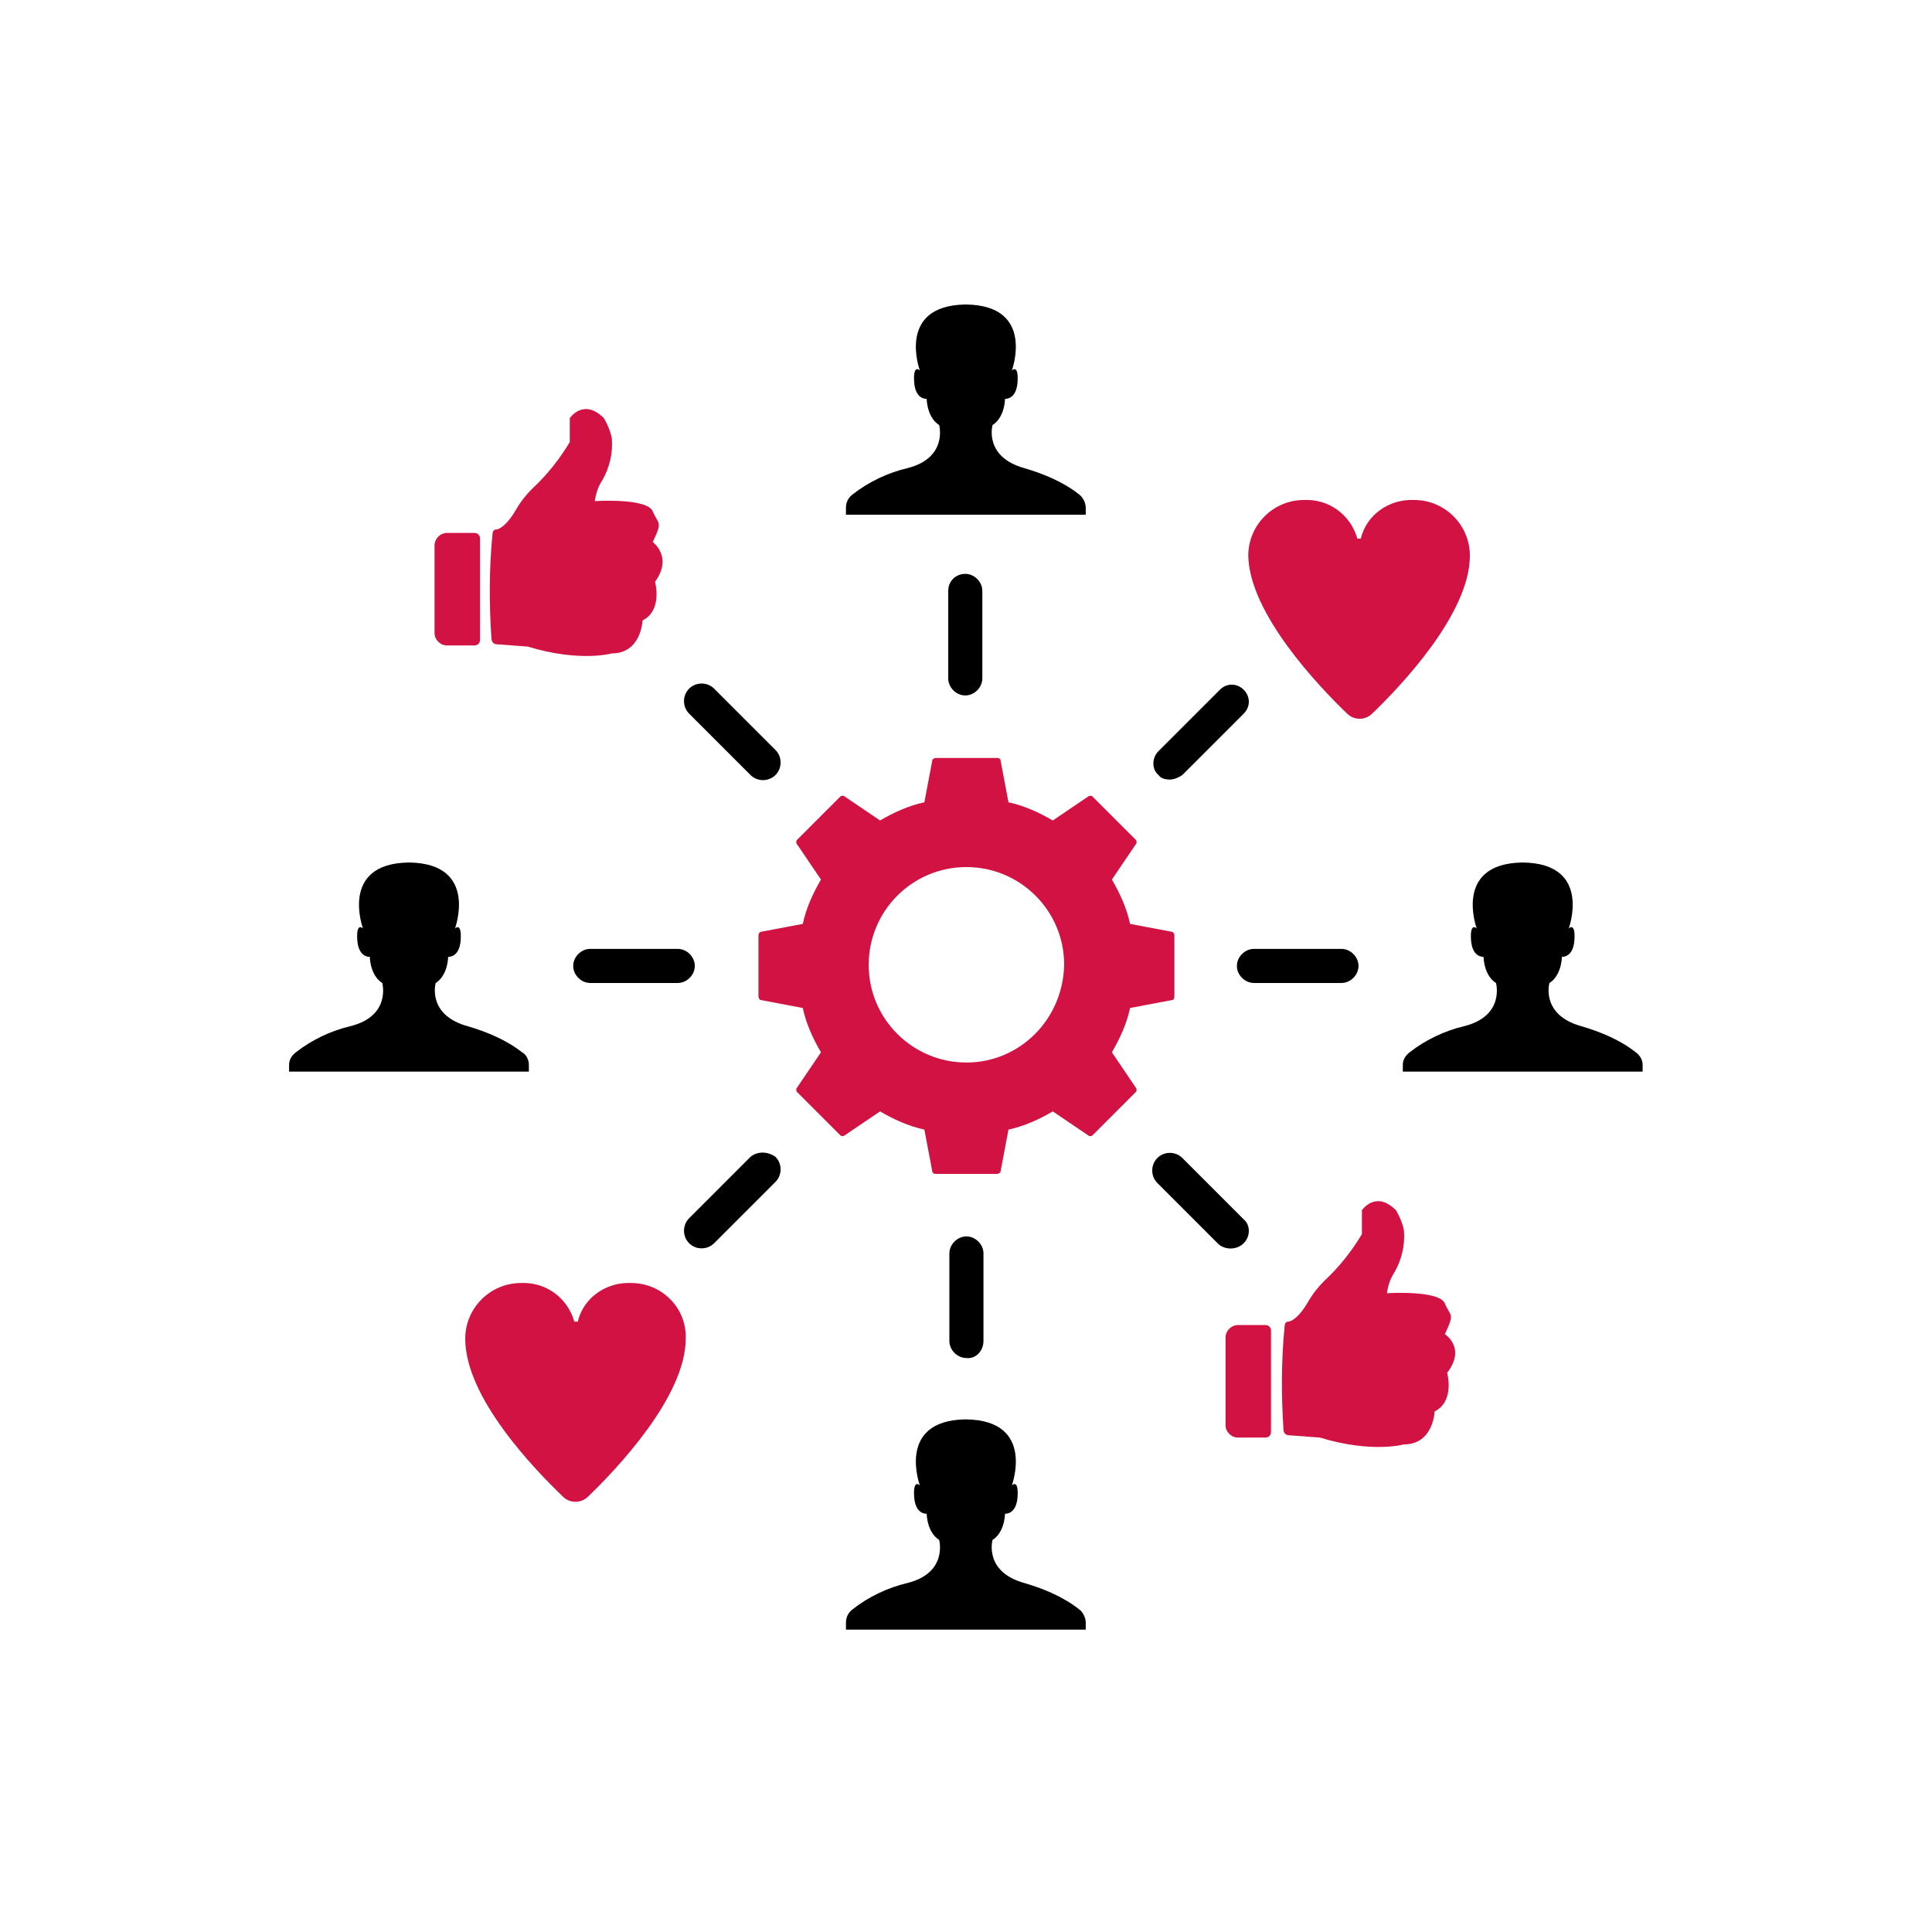 <?xml version="1.0" encoding="utf-8"?>
<!-- Generator: Adobe Illustrator 25.0.0, SVG Export Plug-In . SVG Version: 6.00 Build 0)  -->
<svg version="1.1" id="Layer_1" xmlns="http://www.w3.org/2000/svg" xmlns:xlink="http://www.w3.org/1999/xlink" x="0px" y="0px"
	 viewBox="0 0 170 170" style="enable-background:new 0 0 170 170;" xml:space="preserve">
<style type="text/css">
	.st0{fill:#D11242;}
	.st1{fill:none;}
</style>
<g id="Group_1896" transform="translate(-13252.663 -992.706)">
	<g id="Group_1895">
		<path id="Path_10322" class="st0" d="M13350.5,1085.3c0.7-1.2,1.3-2.5,1.6-3.9l3.7-0.7c0.1,0,0.2-0.1,0.2-0.3v-5.4
			c0-0.1-0.1-0.3-0.2-0.3l-3.7-0.7c-0.3-1.4-0.9-2.7-1.6-3.9l2.1-3.1c0.1-0.1,0.1-0.3,0-0.4l-3.8-3.8c-0.1-0.1-0.3-0.1-0.4,0
			l-3.1,2.1c-1.2-0.7-2.5-1.3-3.9-1.6l-0.7-3.7c0-0.1-0.1-0.2-0.3-0.2h-5.4c-0.1,0-0.3,0.1-0.3,0.2l-0.7,3.7
			c-1.4,0.3-2.7,0.9-3.9,1.6l-3.1-2.1c-0.1-0.1-0.3-0.1-0.4,0l-3.8,3.8c-0.1,0.1-0.1,0.3,0,0.4l2.1,3.1c-0.7,1.2-1.3,2.5-1.6,3.9
			l-3.7,0.7c-0.1,0-0.2,0.2-0.2,0.3v5.4c0,0.1,0.1,0.3,0.2,0.3l3.7,0.7c0.3,1.4,0.9,2.7,1.6,3.9l-2.1,3.1c-0.1,0.1-0.1,0.3,0,0.4
			l3.8,3.8c0.1,0.1,0.3,0.1,0.4,0l3.1-2.1c1.2,0.7,2.5,1.3,3.9,1.6l0.7,3.7c0,0.1,0.1,0.2,0.3,0.2h5.4c0.1,0,0.3-0.1,0.3-0.2
			l0.7-3.7c1.4-0.3,2.7-0.9,3.9-1.6l3.1,2.1c0.1,0.1,0.3,0.1,0.4,0l3.8-3.8c0.1-0.1,0.1-0.3,0-0.4L13350.5,1085.3z M13337.7,1086.2
			c-4.7,0-8.6-3.8-8.6-8.6c0-4.7,3.8-8.6,8.6-8.6c4.7,0,8.6,3.8,8.6,8.6C13346.2,1082.4,13342.4,1086.2,13337.7,1086.2
			L13337.7,1086.2z"/>
		<path id="Path_10323" d="M13336.1,1044.7v7.7c0,0.8,0.7,1.5,1.5,1.5c0.8,0,1.5-0.7,1.5-1.5v-7.7c0-0.8-0.7-1.5-1.5-1.5
			C13336.8,1043.2,13336.1,1043.8,13336.1,1044.7z"/>
		<path id="Path_10324" d="M13318.7,1060.9c0.6,0.6,1.6,0.6,2.2,0c0.6-0.6,0.6-1.6,0-2.2l0,0l-5.4-5.4c-0.6-0.6-1.6-0.6-2.2,0
			c-0.6,0.6-0.6,1.6,0,2.2L13318.7,1060.9z"/>
		<path id="Path_10325" d="M13303.1,1077.7c0,0.8,0.7,1.5,1.5,1.5h7.7c0.8,0,1.5-0.7,1.5-1.5s-0.7-1.5-1.5-1.5l0,0h-7.7
			C13303.8,1076.2,13303.1,1076.9,13303.1,1077.7C13303.1,1077.7,13303.1,1077.7,13303.1,1077.7z"/>
		<path id="Path_10326" d="M13318.7,1094.5l-5.4,5.4c-0.6,0.6-0.6,1.6,0,2.2c0.6,0.6,1.6,0.6,2.2,0l0,0l5.4-5.4
			c0.6-0.6,0.6-1.6,0-2.2C13320.2,1094,13319.3,1094,13318.7,1094.5L13318.7,1094.5z"/>
		<path id="Path_10327" d="M13339.2,1110.7v-7.7c0-0.8-0.7-1.5-1.5-1.5c-0.8,0-1.5,0.7-1.5,1.5v7.7c0,0.8,0.7,1.5,1.5,1.5
			C13338.5,1112.3,13339.2,1111.6,13339.2,1110.7z"/>
		<path id="Path_10328" d="M13362.1,1102.1c0.6-0.6,0.6-1.6,0-2.1c0,0,0,0,0,0l-5.4-5.4c-0.6-0.6-1.6-0.6-2.2,0
			c-0.6,0.6-0.6,1.6,0,2.2l0,0l5.4,5.4C13360.5,1102.7,13361.5,1102.7,13362.1,1102.1C13362.1,1102.1,13362.1,1102.1,13362.1,1102.1
			z"/>
		<path id="Path_10329" d="M13363,1076.2c-0.8,0-1.5,0.7-1.5,1.5s0.7,1.5,1.5,1.5h7.7c0.8,0,1.5-0.7,1.5-1.5s-0.7-1.5-1.5-1.5H13363
			z"/>
		<path id="Path_10330" d="M13355.6,1061.3c0.4,0,0.8-0.2,1.1-0.4l5.4-5.4c0.6-0.6,0.6-1.5,0-2.1c-0.6-0.6-1.5-0.6-2.1,0
			c0,0,0,0,0,0l-5.4,5.4c-0.6,0.6-0.6,1.6,0,2.1C13354.8,1061.2,13355.2,1061.3,13355.6,1061.3z"/>
		<path id="Path_10331" d="M13348.2,1037.4c0-0.4-0.2-0.9-0.6-1.2c-1.4-1.1-3.1-1.8-4.8-2.3c-3.6-1-2.8-3.8-2.8-3.8s1-0.5,1.1-2.3
			c0,0,1,0.1,1.1-1.5s-0.5-1-0.5-1s2.1-5.7-4-5.8l0,0h-0.1l0,0c-6.1,0.1-4,5.8-4,5.8s-0.6-0.6-0.5,1s1.1,1.5,1.1,1.5
			c0.1,1.8,1.1,2.3,1.1,2.3s0.8,2.9-2.8,3.8c-1.7,0.4-3.4,1.2-4.8,2.3c-0.4,0.3-0.6,0.7-0.6,1.2v0.6h21.1L13348.2,1037.4z"/>
		<path id="Path_10332" d="M13299.2,1086.4c0-0.4-0.2-0.9-0.6-1.1c-1.4-1.1-3.1-1.8-4.8-2.3c-3.6-1-2.8-3.8-2.8-3.8s1-0.5,1.1-2.3
			c0,0,1,0.1,1.1-1.5s-0.5-1-0.5-1s2.1-5.7-4-5.8l0,0h-0.1l0,0c-6.1,0.1-4,5.8-4,5.8s-0.6-0.6-0.5,1s1.1,1.5,1.1,1.5
			c0.1,1.8,1.1,2.3,1.1,2.3s0.8,2.9-2.8,3.8c-1.7,0.4-3.4,1.2-4.8,2.3c-0.4,0.3-0.6,0.7-0.6,1.1v0.6h21.1V1086.4z"/>
		<path id="Path_10333" d="M13347.6,1134.3c-1.4-1.1-3.1-1.8-4.8-2.3c-3.6-1-2.8-3.8-2.8-3.8s1-0.5,1.1-2.3c0,0,1,0.1,1.1-1.5
			s-0.5-1-0.5-1s2.1-5.7-4-5.8l0,0h-0.1l0,0c-6.1,0.1-4,5.8-4,5.8s-0.6-0.6-0.5,1s1.1,1.5,1.1,1.5c0.1,1.8,1.1,2.3,1.1,2.3
			s0.8,2.9-2.8,3.8c-1.7,0.4-3.4,1.2-4.8,2.3c-0.4,0.3-0.6,0.7-0.6,1.2v0.6h21.1v-0.6C13348.2,1135,13347.9,1134.5,13347.6,1134.3z"
			/>
		<path id="Path_10334" d="M13396.6,1085.3c-1.4-1.1-3.1-1.8-4.8-2.3c-3.6-1-2.8-3.8-2.8-3.8s1-0.5,1.1-2.3c0,0,1,0.1,1.1-1.5
			s-0.5-1-0.5-1s2.1-5.7-4-5.8l0,0h-0.1l0,0c-6.1,0.1-4,5.8-4,5.8s-0.6-0.6-0.5,1s1.1,1.5,1.1,1.5c0.1,1.8,1.1,2.3,1.1,2.3
			s0.8,2.9-2.8,3.8c-1.7,0.4-3.4,1.2-4.8,2.3c-0.4,0.3-0.6,0.7-0.6,1.1v0.6h21.1v-0.6C13397.2,1086,13397,1085.6,13396.6,1085.3z"/>
		<path id="Path_10335" class="st0" d="M13371.2,1055.5c0.6,0.6,1.6,0.6,2.2,0c2.5-2.4,8.6-8.8,8.6-13.9c0-2.7-2.2-4.9-4.9-4.9
			c-2.2-0.1-4.2,1.3-4.7,3.4c-0.1,0-0.2,0-0.3,0c-0.6-2.1-2.5-3.5-4.7-3.4c-2.7,0-4.9,2.2-4.9,4.9
			C13362.6,1046.7,13368.7,1053.1,13371.2,1055.5z"/>
		<path id="Path_10336" class="st0" d="M13308.2,1105.6c-2.2-0.1-4.2,1.3-4.7,3.4c-0.1,0-0.2,0-0.3,0c-0.6-2.1-2.5-3.5-4.7-3.4
			c-2.7,0-4.9,2.2-4.9,4.9c0,5.2,6.1,11.5,8.6,13.9c0.6,0.6,1.6,0.6,2.2,0c2.5-2.4,8.6-8.8,8.6-13.9
			C13313.1,1107.8,13310.9,1105.6,13308.2,1105.6L13308.2,1105.6z"/>
		<path id="Path_10337" class="st0" d="M13296.4,1049.4l2.7,0.2c4.6,1.4,7.4,0.6,7.4,0.6c2.6,0,2.7-2.9,2.7-2.9
			c1.8-0.9,1.1-3.4,1.1-3.4c1.6-2.2-0.2-3.5-0.2-3.5c0.9-1.9,0.5-1.5,0-2.7s-5.1-0.9-5.1-0.9c0.1-0.7,0.3-1.3,0.7-1.9
			c0.6-1.1,0.9-2.3,0.8-3.6c-0.1-0.6-0.4-1.3-0.7-1.8c-1.8-1.8-3,0-3,0v2.1c-0.9,1.5-2,2.9-3.3,4.1c-0.5,0.5-1,1.1-1.4,1.8
			c-0.8,1.4-1.5,1.8-1.8,1.8c-0.2,0-0.3,0.2-0.3,0.4c-0.3,3-0.3,6.1-0.1,9.1C13295.9,1049.2,13296.1,1049.4,13296.4,1049.4z"/>
		<path id="Path_10338" class="st0" d="M13292,1049.5h2.4c0.3,0,0.5-0.2,0.5-0.5v-8.9c0-0.3-0.2-0.5-0.5-0.5h0h-2.4
			c-0.6,0-1.1,0.5-1.1,1.1c0,0,0,0,0,0v7.7C13290.9,1049,13291.4,1049.5,13292,1049.5L13292,1049.5z"/>
		<path id="Path_10339" class="st0" d="M13379.8,1110.1c0.9-1.9,0.5-1.5,0-2.7s-5.1-0.9-5.1-0.9c0.1-0.7,0.3-1.3,0.7-1.9
			c0.6-1.1,0.9-2.3,0.8-3.6c-0.1-0.6-0.4-1.3-0.7-1.8c-1.8-1.8-3,0-3,0v2.1c-0.9,1.5-2,2.9-3.3,4.1c-0.5,0.5-1,1.1-1.4,1.8
			c-0.8,1.4-1.5,1.8-1.8,1.8c-0.2,0-0.3,0.2-0.3,0.4c-0.3,3-0.3,6.1-0.1,9.1c0,0.3,0.2,0.5,0.5,0.5l2.7,0.2c4.6,1.4,7.4,0.6,7.4,0.6
			c2.6,0,2.7-2.9,2.7-2.9c1.8-0.9,1.1-3.4,1.1-3.4C13381.7,1111.3,13379.8,1110.1,13379.8,1110.1z"/>
		<path id="Path_10340" class="st0" d="M13364,1109.3h-2.4c-0.6,0-1.1,0.5-1.1,1.1v7.7c0,0.6,0.5,1.1,1.1,1.1h0h2.4
			c0.3,0,0.5-0.2,0.5-0.5v-8.9C13364.5,1109.5,13364.3,1109.3,13364,1109.3z"/>
	</g>
	<rect id="Rectangle_600" x="13252.7" y="992.7" class="st1" width="170" height="170"/>
</g>
</svg>
